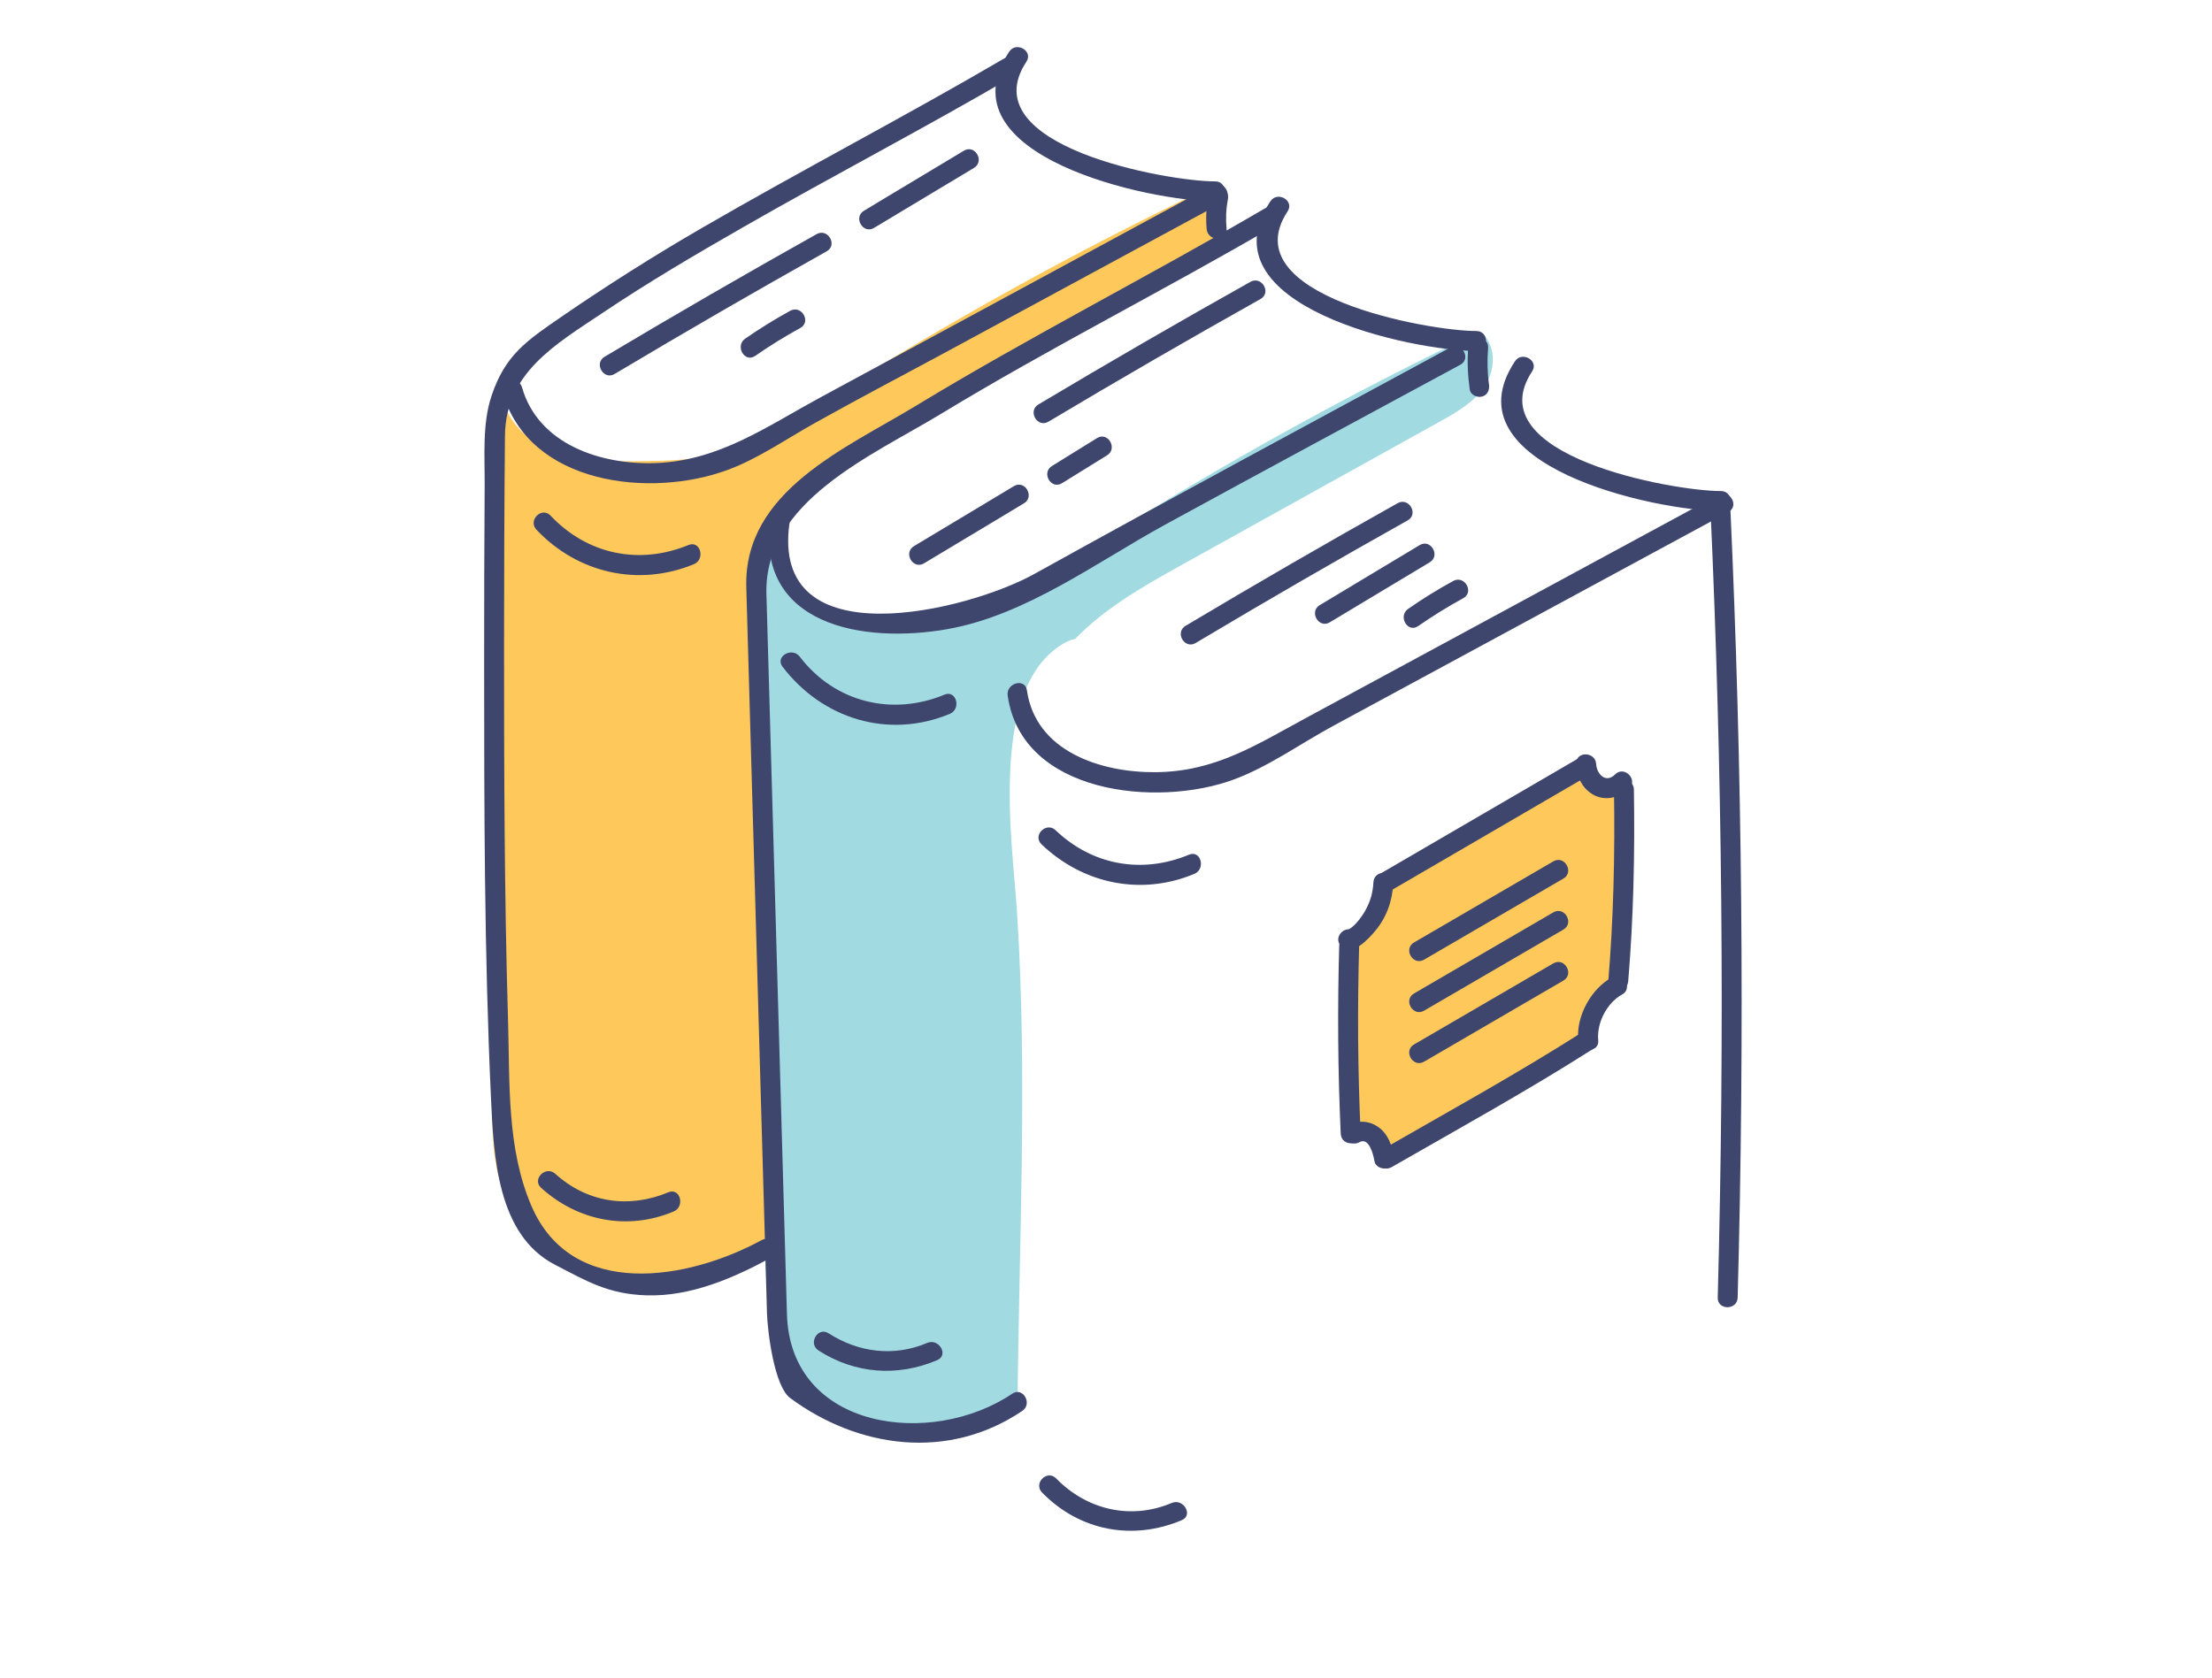 <?xml version="1.0" encoding="UTF-8"?>
<svg width="195px" height="148px" viewBox="0 0 195 148" version="1.1" xmlns="http://www.w3.org/2000/svg" xmlns:xlink="http://www.w3.org/1999/xlink">
    <!-- Generator: Sketch 46.2 (44496) - http://www.bohemiancoding.com/sketch -->
    <title>Group 30</title>
    <desc>Created with Sketch.</desc>
    <defs></defs>
    <g id="Page-1" stroke="none" stroke-width="1" fill="none" fill-rule="evenodd">
        <g id="Pixel---CS" transform="translate(-833, -9464)" fill-rule="nonzero">
            <g id="Group-50" transform="translate(875, 9468)">
                <path d="M64.353,12.651 C65.773,13.668 65.79,15.897 64.862,17.376 C63.934,18.855 62.343,19.763 60.816,20.611 C53.147,24.871 45.478,29.132 37.809,33.391 C32.911,36.112 27.665,39.216 25.588,44.42 C24.512,47.115 24.425,50.092 24.443,52.994 C24.47,57.274 24.699,61.55 24.929,65.824 C25.586,78.076 26.242,90.329 26.899,102.581 C26.94,103.357 26.98,104.151 26.764,104.898 C26.28,106.564 24.651,107.614 23.059,108.302 C19.277,109.936 14.91,110.351 10.988,109.087 C7.066,107.823 3.669,104.796 2.302,100.908 C1.411,98.375 1.388,95.632 1.374,92.948 C1.271,73.522 1.167,54.097 1.064,34.672 C1.058,33.395 1.201,31.856 2.338,31.276 C2.917,33.558 4.985,35.223 7.218,35.968 C9.45,36.714 11.855,36.695 14.209,36.67 C16.453,36.644 18.719,36.617 20.905,36.109 C24.457,35.284 27.587,33.247 30.669,31.296 C41.518,24.428 52.772,18.199 64.353,12.651" id="Fill-201" fill="#FEC85A"></path>
                <path d="M88.45,25.223 C76.869,30.77 65.616,36.999 54.766,43.868 C51.685,45.819 48.556,47.856 45.003,48.681 C44.85,48.717 44.695,48.734 44.542,48.764 C38.533,51.301 29.403,51.61 27.391,45.795 C26.958,45.21 26.618,44.563 26.436,43.848 C25.298,44.428 25.156,45.966 25.162,47.244 L25.471,105.519 C25.485,108.204 25.509,110.947 26.4,113.48 C27.767,117.368 31.164,120.394 35.086,121.659 C39.008,122.923 43.374,122.508 47.157,120.873 C47.338,120.796 47.518,120.711 47.698,120.624 C47.8,105.818 48.616,91.114 47.649,76.319 C47.246,70.158 45.073,56.192 52.045,52.589 C52.291,52.461 52.532,52.393 52.77,52.349 C55.295,49.726 58.674,47.758 61.906,45.963 C69.575,41.702 77.245,37.443 84.914,33.183 C86.44,32.335 88.032,31.427 88.96,29.948 C89.888,28.468 89.871,26.239 88.45,25.223" id="Fill-203" fill="#A1DBE1"></path>
                <path d="M88.155,93.374 C85.407,94.708 82.756,96.241 80.23,97.957 C80.044,96.529 78.908,95.274 77.506,94.946 C76.97,90.513 77.957,83.556 77.14,79.166 C78.058,78.918 78.757,78.148 79.174,77.294 C79.591,76.44 79.772,75.494 79.994,74.569 C80.055,74.322 80.12,74.069 80.261,73.857 C80.438,73.592 80.715,73.416 80.984,73.247 C84.419,71.095 87.88,68.983 91.367,66.914 C92.456,66.268 93.558,65.62 94.759,65.222 C95.861,64.857 97.118,64.653 97.862,63.762 C98.445,64.985 99.955,65.682 101.263,65.33 C101.551,70.054 101.339,77.219 100.634,81.899 C100.599,82.124 100.563,82.354 100.467,82.56 C100.371,82.766 100.221,82.94 100.079,83.117 C99.19,84.24 98.621,85.617 98.46,87.041 C98.433,87.279 98.416,87.527 98.303,87.738 C98.192,87.947 96.79,88.482 96.603,88.623 C92.378,91.826 90.842,92.07 88.155,93.374" id="Fill-205" fill="#FEC85A"></path>
                <path d="M91.548,27.863 C85.456,37.078 104.039,41.073 109.706,41.059 C110.838,41.056 110.839,39.299 109.706,39.301 C105.506,39.312 88.148,36.188 93.065,28.75 C93.691,27.802 92.17,26.923 91.548,27.863" id="Fill-207" fill="#3E466E"></path>
                <path d="M46.833,57.338 C48.071,66.04 60.011,67.212 66.715,64.755 C69.828,63.613 72.66,61.562 75.565,59.989 C79.575,57.819 83.583,55.649 87.593,53.479 C95.184,49.369 102.776,45.26 110.368,41.151 C111.365,40.612 110.477,39.094 109.481,39.634 C97.379,46.184 85.277,52.735 73.175,59.286 C68.693,61.711 65.104,64.051 59.865,64.092 C55.045,64.129 49.295,62.267 48.528,56.87 C48.368,55.753 46.676,56.23 46.833,57.338" id="Fill-209" fill="#3E466E"></path>
                <path d="M111.184,110.421 C111.814,87.131 111.596,63.832 110.529,40.558 C110.478,39.43 108.72,39.425 108.772,40.558 C109.84,63.832 110.057,87.131 109.427,110.421 C109.396,111.554 111.153,111.552 111.184,110.421" id="Fill-211" fill="#3E466E"></path>
                <path d="M49.815,70.453 C53.473,73.946 58.588,75.017 63.287,73.059 C64.318,72.63 63.866,70.93 62.821,71.365 C58.691,73.085 54.307,72.312 51.057,69.21 C50.238,68.428 48.994,69.669 49.815,70.453" id="Fill-216" fill="#3E466E"></path>
                <path d="M49.863,127.61 C53.166,130.995 57.844,131.881 62.18,130.048 C63.221,129.609 62.324,128.095 61.293,128.531 C57.684,130.056 53.811,129.141 51.105,126.368 C50.312,125.556 49.071,126.799 49.863,127.61" id="Fill-218" fill="#3E466E"></path>
                <path d="M76.236,79.438 C77.219,80.394 78.639,78.792 79.239,78.079 C80.251,76.879 80.767,75.367 80.829,73.811 C80.874,72.678 79.117,72.682 79.072,73.811 C79.037,74.695 78.801,75.488 78.375,76.262 C78.081,76.798 77.331,77.88 76.68,78.023 C76.965,78.099 77.249,78.174 77.535,78.25 C77.516,78.231 77.497,78.213 77.478,78.195 C76.667,77.405 75.424,78.646 76.236,79.438" id="Fill-220" fill="#3E466E"></path>
                <path d="M96.952,63.369 C97.022,64.492 97.426,65.472 98.429,66.06 C99.476,66.675 100.803,66.352 101.623,65.53 C102.424,64.727 101.182,63.484 100.381,64.287 C99.567,65.103 98.765,64.274 98.709,63.369 C98.64,62.243 96.883,62.236 96.952,63.369" id="Fill-222" fill="#3E466E"></path>
                <path d="M101.536,82.529 C102.004,76.912 102.127,71.259 102.037,65.625 C102.019,64.493 100.262,64.491 100.28,65.625 C100.37,71.259 100.247,76.912 99.779,82.529 C99.685,83.659 101.443,83.65 101.536,82.529" id="Fill-224" fill="#3E466E"></path>
                <path d="M98.892,87.727 C98.739,86.211 99.67,84.413 100.993,83.699 C101.991,83.163 101.104,81.645 100.107,82.182 C98.274,83.17 96.922,85.623 97.135,87.727 C97.247,88.843 99.006,88.854 98.892,87.727" id="Fill-226" fill="#3E466E"></path>
                <path d="M76.059,79.375 C75.904,84.905 75.936,90.447 76.193,95.974 C76.246,97.102 78.003,97.106 77.95,95.974 C77.693,90.447 77.661,84.905 77.816,79.375 C77.847,78.241 76.09,78.244 76.059,79.375" id="Fill-228" fill="#3E466E"></path>
                <path d="M77.841,96.718 C78.71,96.236 79.083,97.887 79.167,98.397 C79.245,98.87 79.824,99.127 80.248,99.011 C80.746,98.874 80.939,98.402 80.862,97.929 C80.713,97.024 80.387,96.086 79.649,95.491 C78.874,94.868 77.838,94.711 76.955,95.201 C75.963,95.75 76.85,97.268 77.841,96.718" id="Fill-230" fill="#3E466E"></path>
                <path d="M80.68,98.918 C86.627,95.503 92.637,92.191 98.421,88.506 C99.373,87.899 98.493,86.378 97.535,86.988 C91.751,90.674 85.74,93.985 79.794,97.4 C78.812,97.964 79.696,99.482 80.68,98.918" id="Fill-232" fill="#3E466E"></path>
                <path d="M80.702,74.478 C86.501,71.102 92.299,67.725 98.098,64.349 C99.076,63.779 98.192,62.26 97.211,62.832 C91.413,66.208 85.614,69.584 79.816,72.961 C78.837,73.53 79.721,75.049 80.702,74.478" id="Fill-234" fill="#3E466E"></path>
                <path d="M83.541,80.623 C87.635,78.238 91.729,75.855 95.824,73.47 C96.802,72.901 95.918,71.382 94.937,71.953 C90.843,74.337 86.748,76.721 82.655,79.105 C81.676,79.675 82.56,81.194 83.541,80.623" id="Fill-236" fill="#3E466E"></path>
                <path d="M83.541,85.121 C87.635,82.736 91.729,80.353 95.824,77.968 C96.802,77.399 95.918,75.88 94.937,76.451 C90.843,78.835 86.748,81.219 82.655,83.603 C81.676,84.174 82.56,85.692 83.541,85.121" id="Fill-238" fill="#3E466E"></path>
                <path d="M83.541,89.619 C87.635,87.234 91.729,84.851 95.824,82.466 C96.802,81.897 95.918,80.378 94.937,80.949 C90.843,83.333 86.748,85.717 82.655,88.101 C81.676,88.672 82.56,90.19 83.541,89.619" id="Fill-240" fill="#3E466E"></path>
                <path d="M63.4,52.702 C69.583,49.012 75.815,45.407 82.095,41.887 C83.083,41.333 82.198,39.815 81.209,40.37 C74.928,43.89 68.697,47.495 62.514,51.185 C61.541,51.765 62.425,53.284 63.4,52.702" id="Fill-242" fill="#3E466E"></path>
                <path d="M75.229,50.875 C78.166,49.111 81.102,47.347 84.039,45.583 C85.009,45.001 84.127,43.481 83.153,44.066 C80.216,45.83 77.279,47.593 74.343,49.358 C73.373,49.94 74.255,51.46 75.229,50.875" id="Fill-244" fill="#3E466E"></path>
                <path d="M83.021,51.207 C84.302,50.316 85.625,49.497 86.994,48.748 C87.987,48.204 87.101,46.686 86.107,47.231 C84.739,47.979 83.415,48.799 82.135,49.69 C81.212,50.332 82.089,51.857 83.021,51.207" id="Fill-246" fill="#3E466E"></path>
                <path d="M69.992,13.751 C63.901,22.967 82.484,26.961 88.15,26.946 C89.283,26.944 89.283,25.187 88.15,25.189 C83.95,25.2 66.593,22.076 71.509,14.638 C72.137,13.69 70.614,12.811 69.992,13.751" id="Fill-248" fill="#3E466E"></path>
                <path d="M25.913,41.596 C24.514,51.166 34.107,52.798 41.549,51.471 C48.463,50.239 54.689,45.561 60.718,42.262 C69.373,37.527 78.063,32.856 86.739,28.161 C87.736,27.622 86.848,26.105 85.852,26.645 C73.604,33.272 61.336,39.865 49.159,46.624 C43.328,49.861 25.831,54.213 27.607,42.064 C27.769,40.956 26.076,40.479 25.913,41.596" id="Fill-250" fill="#3E466E"></path>
                <path d="M47.232,118.897 C40.154,123.684 27.665,122.146 27.373,111.872 L27.17,104.747 L26.261,72.853 C26.029,64.698 25.797,56.544 25.564,48.39 C25.33,40.192 34.9,36.17 40.971,32.484 C50.604,26.636 60.69,21.572 70.414,15.882 C71.391,15.31 70.507,13.791 69.528,14.365 C59.336,20.328 48.799,25.676 38.703,31.806 C32.545,35.545 23.548,39.311 23.789,47.782 C24.044,56.714 24.299,65.647 24.554,74.581 C24.878,85.97 25.202,97.359 25.527,108.748 C25.555,109.753 25.584,110.758 25.613,111.764 C25.661,113.436 26.26,118.241 27.649,119.271 C33.663,123.725 41.607,124.819 48.119,120.414 C49.052,119.783 48.174,118.26 47.232,118.897" id="Fill-252" fill="#3E466E"></path>
                <path d="M26.984,54.791 C30.494,59.394 36.316,61.2 41.732,58.947 C42.763,58.519 42.311,56.818 41.265,57.253 C36.638,59.177 31.568,57.927 28.501,53.904 C27.823,53.016 26.297,53.889 26.984,54.791" id="Fill-254" fill="#3E466E"></path>
                <path d="M30.157,115.087 C33.379,117.151 37.118,117.427 40.625,115.936 C41.664,115.494 40.768,113.98 39.738,114.419 C36.812,115.663 33.69,115.266 31.043,113.57 C30.087,112.957 29.207,114.478 30.157,115.087" id="Fill-256" fill="#3E466E"></path>
                <path d="M50.427,33.183 C56.61,29.493 62.841,25.888 69.122,22.367 C70.11,21.814 69.224,20.296 68.235,20.851 C61.954,24.37 55.723,27.975 49.541,31.665 C48.568,32.245 49.452,33.765 50.427,33.183" id="Fill-258" fill="#3E466E"></path>
                <path d="M39.457,45.676 C42.393,43.912 45.33,42.149 48.267,40.384 C49.237,39.802 48.355,38.282 47.38,38.867 C44.444,40.631 41.507,42.395 38.57,44.159 C37.6,44.741 38.482,46.261 39.457,45.676" id="Fill-260" fill="#3E466E"></path>
                <path d="M51.621,38.609 C52.945,37.789 54.269,36.969 55.594,36.15 C56.555,35.555 55.673,34.034 54.707,34.632 C53.383,35.452 52.059,36.272 50.735,37.091 C49.774,37.686 50.655,39.207 51.621,38.609" id="Fill-262" fill="#3E466E"></path>
                <path d="M46.965,0.557 C40.873,9.772 59.456,13.767 65.123,13.752 C66.256,13.749 66.256,11.992 65.123,11.995 C60.923,12.005 43.565,8.881 48.482,1.443 C49.109,0.495 47.587,-0.384 46.965,0.557" id="Fill-264" fill="#3E466E"></path>
                <path d="M2.326,30.631 C4.635,38.734 15.318,39.968 22.165,37.43 C24.843,36.437 27.271,34.739 29.749,33.35 C33.706,31.132 37.732,29.029 41.721,26.87 C49.742,22.528 57.764,18.186 65.785,13.844 C66.782,13.305 65.895,11.788 64.899,12.327 C53.385,18.558 41.872,24.791 30.359,31.023 C25.597,33.6 21.409,36.618 15.828,36.833 C11.033,37.016 5.459,35.213 4.021,30.163 C3.711,29.076 2.015,29.539 2.326,30.631" id="Fill-266" fill="#3E466E"></path>
                <path d="M25.148,105.351 C18.695,108.868 8.443,110.675 4.854,102.351 C2.662,97.266 2.949,91.52 2.788,86.061 C2.46,74.943 2.434,63.815 2.436,52.693 C2.437,46.611 2.458,40.528 2.515,34.445 C2.568,28.872 6.959,26.382 11.085,23.614 C15.113,20.912 19.299,18.448 23.504,16.038 C31.417,11.501 39.512,7.294 47.386,2.688 C48.363,2.116 47.479,0.597 46.5,1.17 C37.701,6.318 28.647,11.01 19.83,16.128 C15.619,18.572 11.506,21.177 7.491,23.933 C4.368,26.078 2.522,27.334 1.329,30.913 C0.502,33.394 0.742,36.241 0.725,38.818 C0.691,44.082 0.677,49.345 0.679,54.609 C0.683,67.341 0.691,80.096 1.282,92.817 C1.521,97.978 1.838,104.886 6.908,107.515 C9.76,108.994 11.614,110.112 14.975,110.222 C18.883,110.351 22.685,108.694 26.034,106.868 C27.029,106.326 26.143,104.809 25.148,105.351" id="Fill-268" fill="#3E466E"></path>
                <path d="M5.291,42.709 C8.919,46.547 14.264,47.767 19.167,45.753 C20.2,45.329 19.749,43.628 18.7,44.058 C14.343,45.847 9.776,44.897 6.533,41.467 C5.754,40.642 4.513,41.887 5.291,42.709" id="Fill-270" fill="#3E466E"></path>
                <path d="M5.706,100.747 C8.95,103.681 13.326,104.528 17.387,102.83 C18.416,102.399 17.965,100.698 16.92,101.136 C13.436,102.593 9.771,102.057 6.948,99.504 C6.11,98.746 4.864,99.985 5.706,100.747" id="Fill-272" fill="#3E466E"></path>
                <path d="M12.184,28.976 C18.366,25.286 24.598,21.681 30.878,18.16 C31.867,17.607 30.981,16.089 29.992,16.644 C23.711,20.164 17.48,23.768 11.297,27.458 C10.326,28.038 11.209,29.558 12.184,28.976" id="Fill-274" fill="#3E466E"></path>
                <path d="M35.052,16.096 C37.988,14.332 40.925,12.568 43.862,10.805 C44.832,10.222 43.949,8.702 42.975,9.287 C40.039,11.052 37.102,12.815 34.165,14.579 C33.195,15.162 34.077,16.681 35.052,16.096" id="Fill-276" fill="#3E466E"></path>
                <path d="M24.578,27.381 C25.858,26.49 27.181,25.671 28.55,24.922 C29.544,24.378 28.657,22.86 27.663,23.405 C26.295,24.153 24.971,24.973 23.691,25.864 C22.768,26.506 23.645,28.03 24.578,27.381" id="Fill-278" fill="#3E466E"></path>
                <path d="M64.553,13.108 C64.35,14.134 64.278,15.162 64.375,16.204 C64.48,17.322 66.237,17.332 66.132,16.204 C66.049,15.32 66.075,14.447 66.248,13.575 C66.468,12.468 64.774,11.997 64.553,13.108" id="Fill-280" fill="#3E466E"></path>
                <path d="M87.429,26.685 C87.332,27.92 87.394,29.131 87.568,30.356 C87.636,30.831 88.232,31.084 88.649,30.97 C89.154,30.831 89.33,30.363 89.263,29.889 C89.112,28.827 89.102,27.754 89.186,26.685 C89.273,25.554 87.517,25.563 87.429,26.685" id="Fill-282" fill="#3E466E"></path>
            </g>
        </g>
    </g>
</svg>